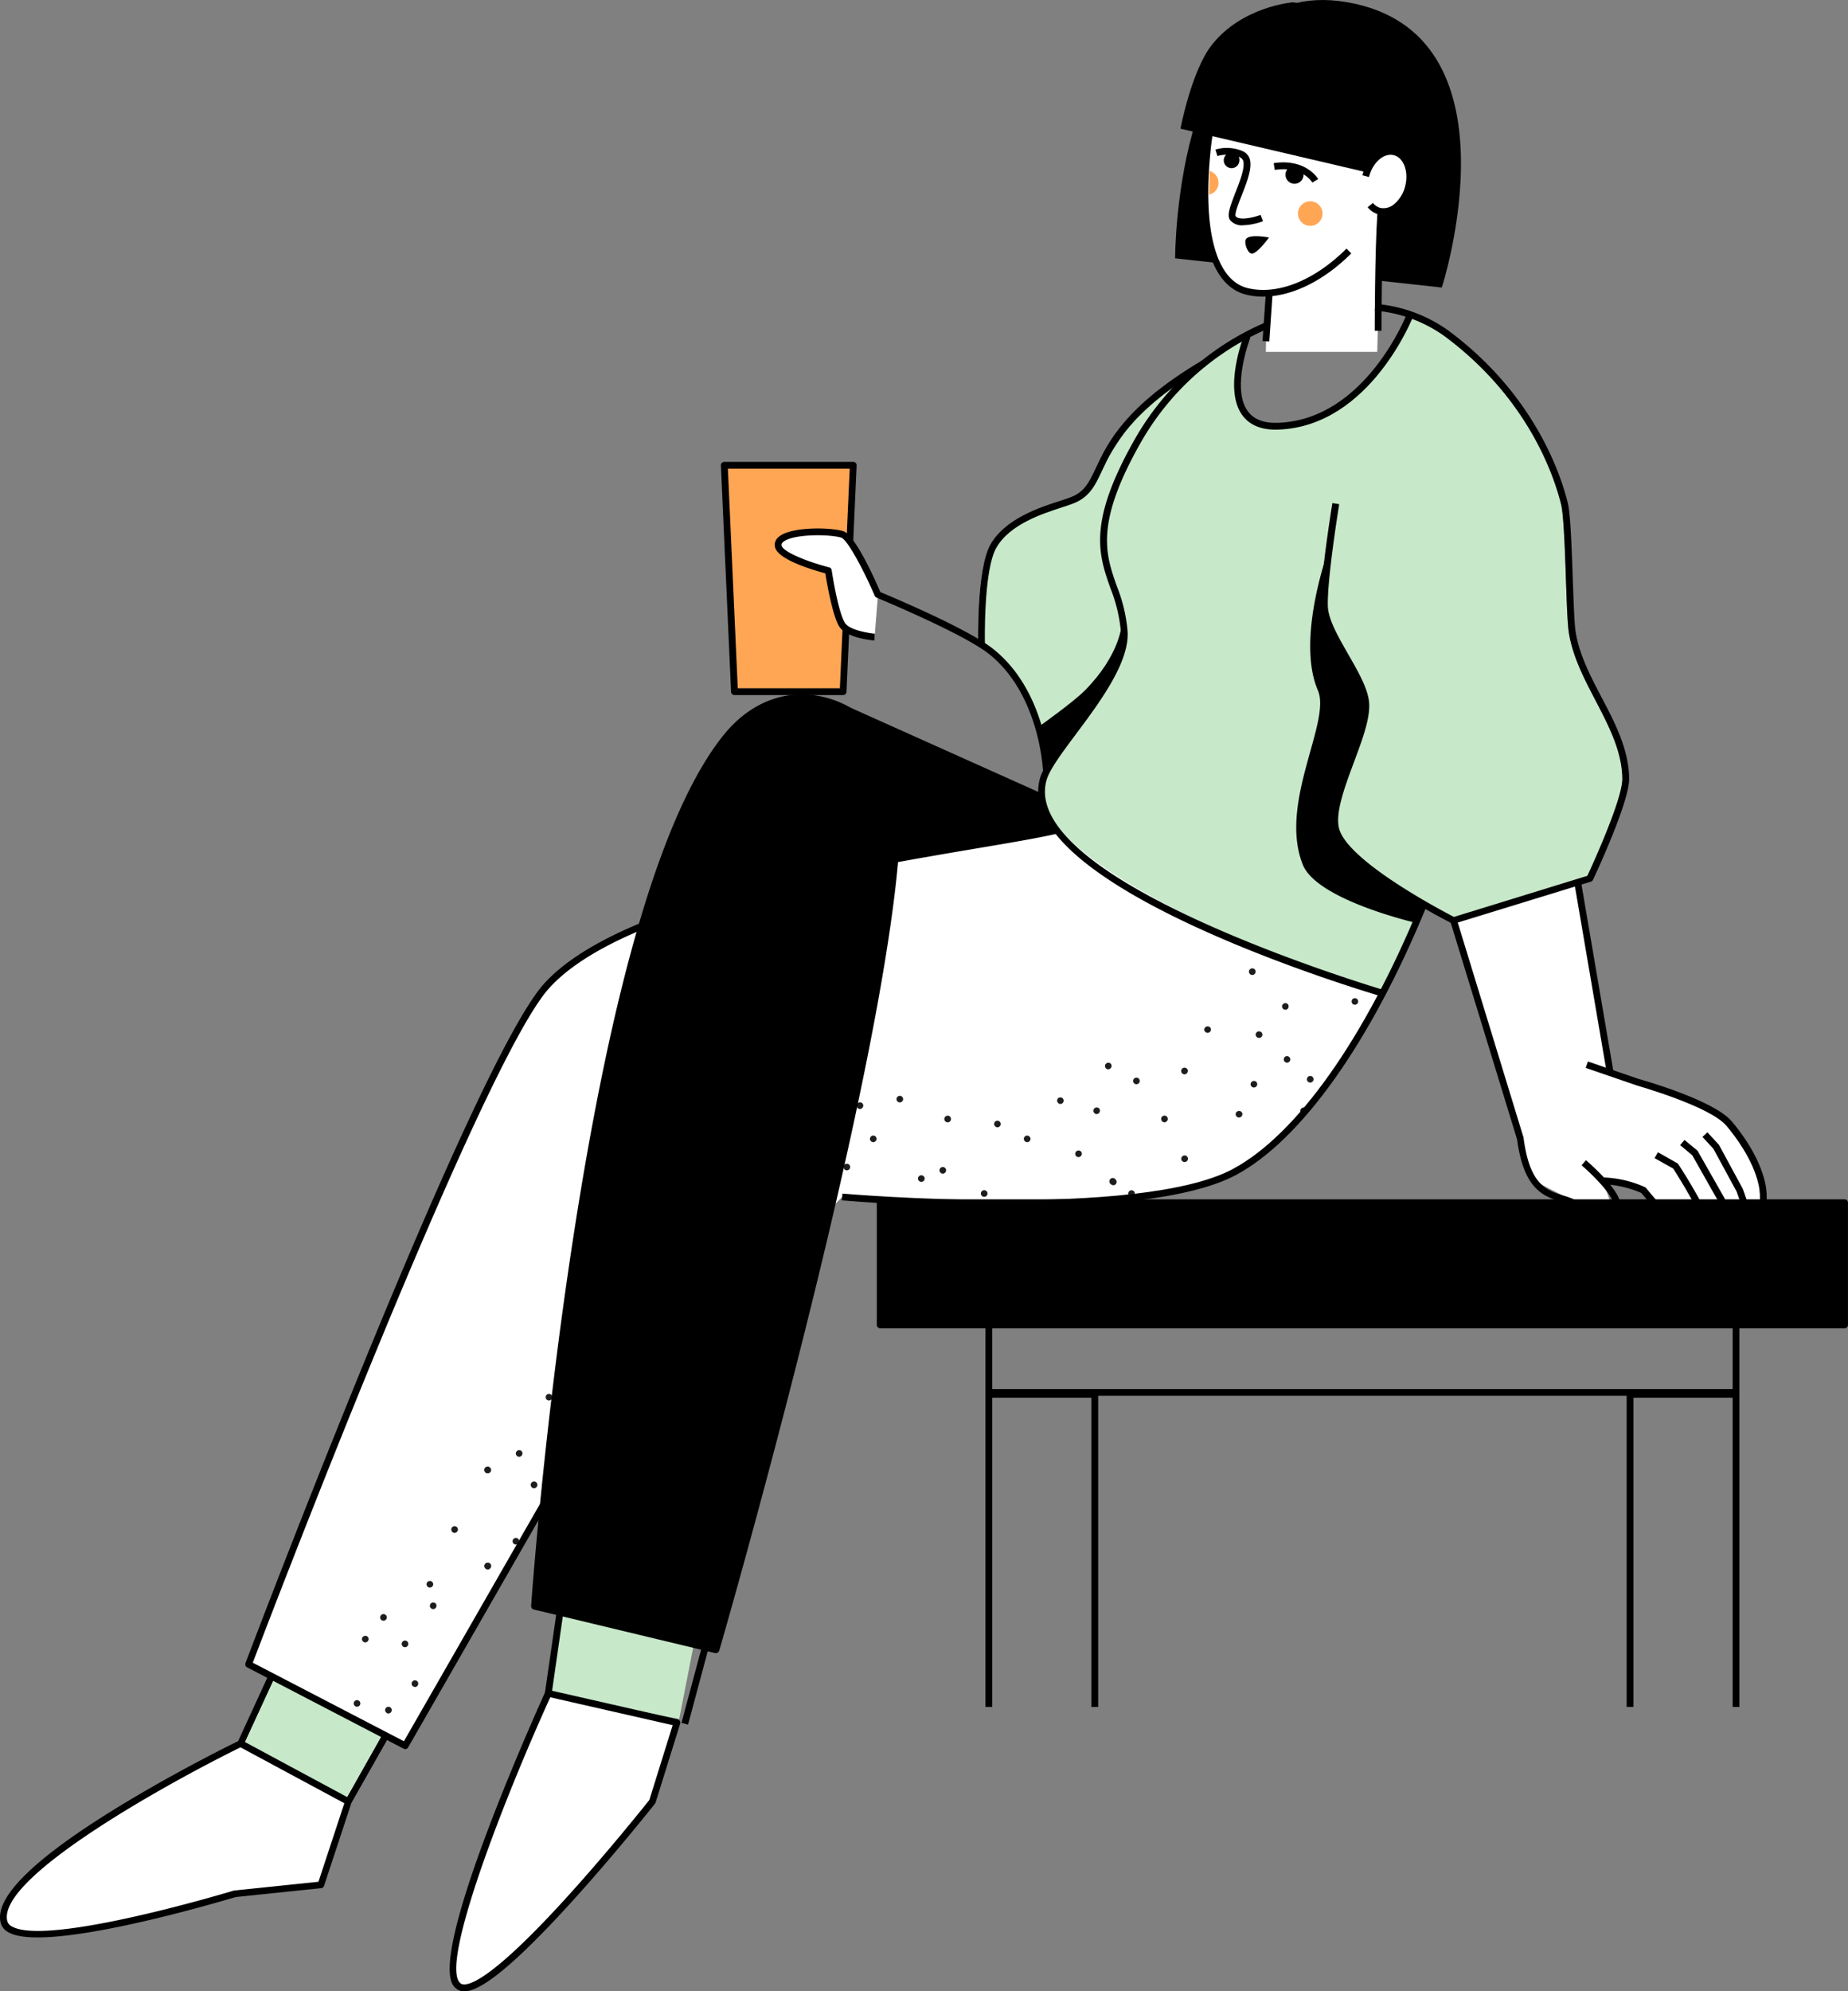 <?xml version="1.0" encoding="UTF-8"?> <svg xmlns="http://www.w3.org/2000/svg" viewBox="0 0 546.01 588.05"><rect x="0" y="0" width="546.01" height="588.05" fill="#808080" stroke="none"/> <defs> <style>.cls-1{fill:#fff;}.cls-2{fill:#c7e8c9;}.cls-3{fill:#1d1d1b;}.cls-4{fill:#ffa655;}</style> </defs> <g id="Слой_2" data-name="Слой 2"> <g id="Images"> <path class="cls-1" d="M80.2,495l-9.13,19.89S-3.18,551,1.18,567.6c3,11.42,68.29-8.39,68.29-8.39l25.34-2.63L102.92,532l11-19.5Z"></path> <path d="M11.13,572.12c-3.73,0-6.73-.44-8.6-1.49a4.45,4.45,0,0,1-2.32-2.78C-1.72,560.5,9.64,549.17,34,534.17c16.57-10.22,33.79-18.79,36.35-20l9-19.55,1.82.83L72,515.28a1,1,0,0,1-.47.48c-20.44,10-72.75,38.64-69.36,51.59a2.6,2.6,0,0,0,1.36,1.54c10.66,6,65.13-10.47,65.68-10.64l.19,0,24.69-2.56,7.91-24a1.42,1.42,0,0,1,.08-.18l11-19.5,1.74,1-11,19.41-8.08,24.48a1,1,0,0,1-.85.68l-25.24,2.62C66.88,561,29.87,572.12,11.13,572.12Z"></path> <polygon class="cls-2" points="102.39 530.87 72.09 515.2 80.73 496.37 112.58 512.82 102.39 530.87"></polygon> <rect class="cls-2" x="163.43" y="478.61" width="40.1" height="25.39" transform="translate(97.53 -26.05) rotate(11.05)"></rect> <path class="cls-1" d="M162,500.06l38,8.65L192.76,532s-48.52,61.31-57.29,54.49C125.94,579.07,162,500.06,162,500.06Z"></path> <path d="M137.18,588.05a3.6,3.6,0,0,1-2.32-.77c-1.62-1.26-6.54-5.09,9.37-47.14,7.74-20.48,16.77-40.3,16.86-40.5a1,1,0,0,1,1.14-.56l38,8.65a1,1,0,0,1,.65.48,1,1,0,0,1,.08.79l-7.26,23.3a1.09,1.09,0,0,1-.17.32c-.13.16-12.31,15.53-25.41,29.86C149,583.43,141,588.05,137.18,588.05Zm25.4-86.84c-13.8,30.34-32.93,79.48-26.49,84.49,1.11.87,6.61,1.66,30.58-24.57,12.37-13.54,23.92-28,25.19-29.6l6.89-22.09Z"></path> <path class="cls-1" d="M429.48,271.82l18.32,59.81s2.1,12.21,4.47,15.47c2.49,3.43,9.73,5.21,14.34,9s6.62,9.53,10.07,8.13c2.73-1.1-3.17-15.5-3.17-15.5l12.08,2.77,15.48,16.18L517,370.74l4-19.2s-4.78-18-14.54-23.13c-6.75-3.55-30.73-11.58-30.73-11.58l-9.62-56.29Z"></path> <path d="M247.65,207.58c-.35.94,10.28,47.77,10.28,47.77l64.93-12.07Z"></path> <path class="cls-1" d="M248.82,353.46s87.72,7.69,115.86-7.36c20.25-10.83,40.62-41.71,55.81-78.7L312.08,245.22c-25.37,5.94-123.63,16-150.63,46-20.89,23.16-88,200.29-88,200.29l46.29,24L161,443.6Z"></path> <path class="cls-3" d="M334.3,353.42a1,1,0,0,1-.71-.28,1.15,1.15,0,0,1-.26-.68,1,1,0,0,1,1.67-.71,1,1,0,0,1,.29.71,1,1,0,0,1-.29.68A1,1,0,0,1,334.3,353.42Z"></path> <path class="cls-3" d="M350,343.15a1,1,0,0,1-.71-.29,1,1,0,0,1-.26-.68.93.93,0,0,1,.29-.7,1,1,0,0,1,1.38,0,1,1,0,0,1,.29.7.94.94,0,0,1-.29.68A1,1,0,0,1,350,343.15Z"></path> <path class="cls-3" d="M335.79,320.18a1,1,0,0,1-.71-.29,1,1,0,0,1-.28-.68,1,1,0,0,1,.28-.7,1,1,0,0,1,1.38,0,1,1,0,0,1,.29.7,1,1,0,0,1-.29.68A1,1,0,0,1,335.79,320.18Z"></path> <path class="cls-3" d="M372,306.49a1,1,0,0,1-.71-.29,1,1,0,0,1-.29-.68.92.92,0,0,1,.32-.7,1,1,0,0,1,1.35,0,1,1,0,0,1,.32.73,1,1,0,0,1-.29.68A1,1,0,0,1,372,306.49Z"></path> <path class="cls-3" d="M344.08,331.42a1,1,0,0,1-1-1,1,1,0,0,1,.29-.7,1,1,0,0,1,1.38,0,1,1,0,0,1,.29.7,1,1,0,0,1-.29.68A1,1,0,0,1,344.08,331.42Z"></path> <path class="cls-3" d="M380.27,313.81a1,1,0,0,1-.7-.29.91.91,0,0,1-.26-.67,1.13,1.13,0,0,1,.26-.71,1,1,0,0,1,1.67.71,1,1,0,0,1-.29.67A.92.92,0,0,1,380.27,313.81Z"></path> <path class="cls-3" d="M356.8,305a.91.91,0,0,1-.7-.31.89.89,0,0,1-.29-.67,1,1,0,0,1,1.67-.68.91.91,0,0,1,.31.68,1,1,0,0,1-.31.7A1,1,0,0,1,356.8,305Z"></path> <path class="cls-3" d="M379.78,298.17a1.05,1.05,0,0,1-.71-.29,1,1,0,0,1-.28-.68.91.91,0,0,1,.31-.7,1,1,0,0,1,1.38,0,1.08,1.08,0,0,1,.26.7,1,1,0,0,1-.26.68A1.07,1.07,0,0,1,379.78,298.17Z"></path> <path class="cls-3" d="M387.1,319.68a1,1,0,0,1-.7-.29,1.07,1.07,0,0,1-.26-.68,1,1,0,0,1,.29-.7,1,1,0,0,1,1.38,0,1,1,0,0,1,.29.7.94.94,0,0,1-.29.68A1,1,0,0,1,387.1,319.68Z"></path> <path class="cls-3" d="M385.15,329a1.07,1.07,0,0,1-.71-.31,1.1,1.1,0,0,1-.26-.68,1,1,0,0,1,.29-.68,1,1,0,0,1,1.38,0,1,1,0,0,1,.29.68,1.07,1.07,0,0,1-.29.7A1,1,0,0,1,385.15,329Z"></path> <path class="cls-3" d="M350,317.26a1,1,0,0,1-1-1,1,1,0,0,1,.29-.7,1,1,0,0,1,1.38,0,.89.89,0,0,1,.29.67,1.09,1.09,0,0,1-.29.71A1,1,0,0,1,350,317.26Z"></path> <path class="cls-3" d="M366.09,330a1,1,0,0,1-.71-.28,1.12,1.12,0,0,1-.29-.71.9.9,0,0,1,.32-.68,1,1,0,0,1,1.38,0,1,1,0,0,1,.29.68,1,1,0,0,1-.31.71A.92.92,0,0,1,366.09,330Z"></path> <path class="cls-3" d="M370.49,321.14a1,1,0,0,1-.7-.29.94.94,0,0,1-.29-.67,1,1,0,0,1,.32-.71,1,1,0,0,1,1.35,0,.91.91,0,0,1,.29.68.94.94,0,0,1-.29.7A1,1,0,0,1,370.49,321.14Z"></path> <path class="cls-3" d="M400.3,296.71a1,1,0,0,1-.68-.29,1,1,0,0,1,0-1.38,1,1,0,0,1,1.38,0,1,1,0,0,1,.29.7,1,1,0,0,1-.29.68A1,1,0,0,1,400.3,296.71Z"></path> <path class="cls-3" d="M390.05,273.24a1,1,0,0,1-.7-.29,1,1,0,0,1-.29-.71.9.9,0,0,1,.29-.67,1,1,0,0,1,1.38,0,1,1,0,0,1,.29.67,1,1,0,0,1-.29.71A1,1,0,0,1,390.05,273.24Z"></path> <path class="cls-3" d="M391,282.05a1.05,1.05,0,0,1-.71-.31,1,1,0,0,1-.26-.68,1,1,0,0,1,1.67-.68.93.93,0,0,1,.29.68,1,1,0,0,1-.29.7A1,1,0,0,1,391,282.05Z"></path> <path class="cls-3" d="M408.62,283a1,1,0,0,1-.68-.29,1,1,0,0,1,0-1.38,1,1,0,0,1,1.67.67,1,1,0,0,1-1,1Z"></path> <path class="cls-3" d="M370,287.92a1.07,1.07,0,0,1-.71-.31,1,1,0,0,1-.28-.68.94.94,0,0,1,.31-.7,1,1,0,0,1,1.38,0,.92.92,0,0,1,.29.68,1,1,0,0,1-.29.7A1.07,1.07,0,0,1,370,287.92Z"></path> <path class="cls-3" d="M192,359.79a.92.92,0,0,1-.7-.32.94.94,0,0,1-.29-.67.87.87,0,0,1,.32-.68,1,1,0,0,1,1.38,0,1.06,1.06,0,0,1,.26.68,1,1,0,0,1-.26.7A1.09,1.09,0,0,1,192,359.79Z"></path> <path class="cls-3" d="M207.67,355.87a.91.91,0,0,1-.7-.31,1,1,0,0,1,0-1.35,1,1,0,0,1,1.38,0,.91.91,0,0,1,.29.68,1,1,0,0,1-.29.7A1,1,0,0,1,207.67,355.87Z"></path> <path class="cls-3" d="M214,359.29a1,1,0,0,1-1-1,.9.9,0,0,1,.32-.71,1,1,0,0,1,1.35,0,.9.9,0,0,1,.29.71,1,1,0,0,1-.29.67A.92.92,0,0,1,214,359.29Z"></path> <path class="cls-3" d="M219.41,348.05a1,1,0,0,1-1-1,1,1,0,0,1,.29-.68,1,1,0,0,1,1.38,0,1.08,1.08,0,0,1,.26.68,1,1,0,0,1-.26.71A1,1,0,0,1,219.41,348.05Z"></path> <path class="cls-3" d="M250.2,345.6a.92.92,0,0,1-.68-.29,1,1,0,0,1,0-1.38,1,1,0,0,1,1.38,0,1,1,0,0,1,.29.68,1,1,0,0,1-1,1Z"></path> <path class="cls-3" d="M272.21,349a1,1,0,0,1-.7-.29,1.05,1.05,0,0,1-.29-.68,1,1,0,0,1,.31-.7,1,1,0,0,1,1.36,0,.91.91,0,0,1,.31.7,1,1,0,0,1-.29.68A1,1,0,0,1,272.21,349Z"></path> <path class="cls-3" d="M235.05,344.14a1,1,0,0,1-.7-.29,1,1,0,0,1-.26-.7,1,1,0,0,1,.28-.7,1,1,0,0,1,1.38,0,1,1,0,0,1,.29.68,1,1,0,0,1-.31.7A.89.89,0,0,1,235.05,344.14Z"></path> <path class="cls-3" d="M207.67,344.14a.91.91,0,0,1-.7-.31.87.87,0,0,1-.26-.68,1,1,0,0,1,.28-.7,1,1,0,0,1,1.38,0,1,1,0,0,1,.29.68,1,1,0,0,1-1,1Z"></path> <path class="cls-3" d="M258,337.28a1,1,0,0,1-.67-.29.86.86,0,0,1-.29-.67,1,1,0,0,1,.29-.71,1,1,0,0,1,1.38,0,1.05,1.05,0,0,1,.29.71.82.82,0,0,1-.32.67A.88.88,0,0,1,258,337.28Z"></path> <path class="cls-3" d="M192,359.79a.92.92,0,0,1-.7-.32,1,1,0,0,1-.29-.67.87.87,0,0,1,.32-.68,1,1,0,0,1,1.38,0,1.06,1.06,0,0,1,.26.68,1,1,0,0,1-.29.7A1,1,0,0,1,192,359.79Z"></path> <path class="cls-3" d="M228.19,356.37a1,1,0,0,1-1-1,1,1,0,0,1,.28-.68,1,1,0,0,1,1.39,0,1.05,1.05,0,0,1,.28.7,1,1,0,0,1-1,1Z"></path> <path class="cls-3" d="M280,331.42a1,1,0,0,1-.7-.29,1,1,0,0,1-.29-.68,1,1,0,0,1,.29-.7,1,1,0,0,1,1.41,0,1,1,0,0,1,.26.7.93.93,0,0,1-.26.68A1.05,1.05,0,0,1,280,331.42Z"></path> <path class="cls-3" d="M327.47,315.77a1,1,0,0,1-.71-.29,1,1,0,0,1-.28-.68.88.88,0,0,1,.31-.7,1,1,0,0,1,1.38,0,.94.94,0,0,1,.26.67.92.92,0,0,1-.29.68A.94.94,0,0,1,327.47,315.77Z"></path> <path class="cls-3" d="M328.93,350a1.07,1.07,0,0,1-.71-.31,1,1,0,1,1,1.41-1.36,1,1,0,0,1,.29.68,1,1,0,0,1-1,1Z"></path> <path class="cls-3" d="M278.57,346.59a1,1,0,0,1-.7-.31.93.93,0,0,1-.29-.68,1.07,1.07,0,0,1,.29-.7,1,1,0,0,1,1.38,0,1,1,0,0,1,.29.68,1,1,0,0,1-.29.7A1.05,1.05,0,0,1,278.57,346.59Z"></path> <path class="cls-3" d="M290.78,353.42a1,1,0,0,1-.68-.28,1,1,0,0,1-.29-.68,1.05,1.05,0,0,1,.29-.71,1,1,0,0,1,1.38,0,1.05,1.05,0,0,1,.29.71,1,1,0,0,1-.29.68A1.05,1.05,0,0,1,290.78,353.42Z"></path> <path class="cls-3" d="M303.5,337.28a1,1,0,0,1-.7-.29.94.94,0,0,1,0-1.38,1,1,0,0,1,1.36,0,1,1,0,0,1,.31.71,1,1,0,0,1-.28.67A1,1,0,0,1,303.5,337.28Z"></path> <path class="cls-3" d="M294.72,332.9a1,1,0,0,1-.71-.31,1,1,0,0,1-.29-.68,1.07,1.07,0,0,1,.29-.7,1,1,0,0,1,1.36,0,1,1,0,0,1,.31.7.94.94,0,0,1-.29.68A.9.9,0,0,1,294.72,332.9Z"></path> <path class="cls-3" d="M318.65,341.69a1,1,0,0,1-.7-.29,1,1,0,0,1-.26-.68.93.93,0,0,1,.29-.7,1,1,0,0,1,1.38,0,1,1,0,0,1,.28.7.86.86,0,0,1-.31.68A.91.91,0,0,1,318.65,341.69Z"></path> <path class="cls-3" d="M324.05,329a1,1,0,0,1-.7-.31.89.89,0,0,1-.29-.68,1,1,0,0,1,.29-.7,1,1,0,0,1,1.38,0,1,1,0,0,1-.68,1.67Z"></path> <path class="cls-3" d="M313.28,326a1,1,0,0,1-.68-1.67,1.06,1.06,0,0,1,1.39,0,1.12,1.12,0,0,1,.28.68,1,1,0,0,1-1,1Z"></path> <path class="cls-3" d="M219.9,335.33a1,1,0,0,1-1-1,.91.91,0,0,1,.31-.7,1,1,0,0,1,1.36,0,.93.93,0,0,1,.28.7,1,1,0,0,1-.28.71A1.08,1.08,0,0,1,219.9,335.33Z"></path> <path class="cls-3" d="M178.33,330a1,1,0,0,1-.7-.28,1.07,1.07,0,0,1-.29-.71.92.92,0,0,1,.31-.68,1.06,1.06,0,0,1,1.39,0,1,1,0,0,1,.29.68,1,1,0,0,1-.32.71A.92.92,0,0,1,178.33,330Z"></path> <path class="cls-3" d="M237.5,322.13a1,1,0,0,1-.68-1.67,1,1,0,0,1,1.36,0,1,1,0,0,1,.29.71.89.89,0,0,1-.29.67A.92.92,0,0,1,237.5,322.13Z"></path> <path class="cls-3" d="M254.11,327.5a1,1,0,0,1-1-1,1,1,0,0,1,.29-.71,1,1,0,0,1,1.38,0,1,1,0,0,1,.28.71,1,1,0,0,1-.28.67A1,1,0,0,1,254.11,327.5Z"></path> <path class="cls-3" d="M265.85,325.55a1,1,0,0,1-.68-.29.93.93,0,0,1-.29-.68,1,1,0,0,1,.29-.7,1,1,0,0,1,1.38,0,1,1,0,0,1,.29.7.85.85,0,0,1-.32.68A.89.89,0,0,1,265.85,325.55Z"></path> <path class="cls-3" d="M223.81,322.63a1,1,0,0,1-.7-.29,1,1,0,0,1-.29-.7.92.92,0,0,1,.29-.68,1,1,0,0,1,1.38,0,1,1,0,0,1,.29.68.94.94,0,0,1-.29.7A1,1,0,0,1,223.81,322.63Z"></path> <path class="cls-3" d="M202.3,370.06a1,1,0,0,1-.7-.31,1,1,0,0,1,0-1.38,1,1,0,0,1,1.38,0,1,1,0,0,1,.28.7,1,1,0,0,1-.28.7A1.08,1.08,0,0,1,202.3,370.06Z"></path> <path class="cls-3" d="M224.78,363.2a1,1,0,0,1-.68-.29,1,1,0,0,1-.29-.7,1,1,0,0,1,.29-.68,1,1,0,0,1,1.38,0,1,1,0,0,1,.29.68,1,1,0,0,1-.29.7A1,1,0,0,1,224.78,363.2Z"></path> <path class="cls-3" d="M203.26,378.85a1,1,0,0,1-.7-.29,1,1,0,0,1-.26-.7.92.92,0,0,1,.29-.68,1,1,0,0,1,1.66.68.87.87,0,0,1-.31.7A.91.91,0,0,1,203.26,378.85Z"></path> <path class="cls-3" d="M185.19,373.94a.92.92,0,0,1-.7-.28.89.89,0,0,1-.29-.68,1,1,0,0,1,.29-.7,1,1,0,0,1,1.38,0,.93.93,0,0,1,.29.68,1,1,0,0,1-.29.7A1.07,1.07,0,0,1,185.19,373.94Z"></path> <path class="cls-3" d="M220.86,379.81a.87.87,0,0,1-.67-.28.89.89,0,0,1-.29-.68,1,1,0,0,1,1.67-.7,1,1,0,0,1,.29.7,1.07,1.07,0,0,1-.29.7A1,1,0,0,1,220.86,379.81Z"></path> <path class="cls-3" d="M177.34,424.33a.9.9,0,0,1-.68-.32.88.88,0,0,1-.28-.67,1,1,0,0,1,.28-.68,1,1,0,0,1,1.39,0,1,1,0,0,1,.28.68,1,1,0,0,1-.28.7A1.05,1.05,0,0,1,177.34,424.33Z"></path> <path class="cls-3" d="M157.81,439.48a1,1,0,0,1-1-1,1,1,0,0,1,.29-.7,1,1,0,0,1,1.38,0,1,1,0,0,1,.29.7,1,1,0,0,1-1,1Z"></path> <path class="cls-3" d="M152.41,456.11a1,1,0,0,1-.67-.28,1,1,0,0,1-.29-.71,1,1,0,0,1,.29-.7,1,1,0,0,1,1.38,0,1,1,0,0,1,.28.7,1,1,0,0,1-.28.71A1,1,0,0,1,152.41,456.11Z"></path> <path class="cls-3" d="M171,420.41a.93.93,0,0,1-.71-.31.88.88,0,0,1-.28-.67.94.94,0,0,1,.28-.68,1,1,0,0,1,1.38,0,.84.84,0,0,1,.29.68,1,1,0,0,1-.29.7A.93.93,0,0,1,171,420.41Z"></path> <path class="cls-3" d="M153.4,430.19a.91.91,0,0,1-.7-.31.93.93,0,0,1-.29-.68,1,1,0,0,1,.32-.7,1,1,0,0,1,1.35,0,1,1,0,0,1,0,1.39A1,1,0,0,1,153.4,430.19Z"></path> <path class="cls-3" d="M162.19,413.56a1,1,0,0,1-.7-.29,1,1,0,0,1-.26-.68,1,1,0,0,1,.28-.7,1,1,0,0,1,1.38,0,1,1,0,0,1,.29.7.92.92,0,0,1-.29.68A1,1,0,0,1,162.19,413.56Z"></path> <path class="cls-3" d="M183.21,414.55a.87.87,0,0,1-.68-.31.92.92,0,0,1-.28-.68,1,1,0,0,1,.28-.68,1,1,0,0,1,1.38,0,.92.92,0,0,1,.29.68,1,1,0,0,1-.29.7A1,1,0,0,1,183.21,414.55Z"></path> <path class="cls-3" d="M191.06,395a.9.9,0,0,1-.71-.31.92.92,0,0,1-.28-.68,1,1,0,0,1,.28-.68,1,1,0,0,1,1.39,0,1,1,0,0,1,.28.68,1,1,0,0,1-1,1Z"></path> <path class="cls-3" d="M184.2,404.77a.91.91,0,0,1-.7-.31.89.89,0,0,1-.29-.68,1.07,1.07,0,0,1,.31-.71,1,1,0,0,1,1.38,0,1,1,0,0,1,.29.68,1,1,0,0,1-1,1Z"></path> <path class="cls-3" d="M167.59,406.23a.92.92,0,0,1-.7-.29,1,1,0,0,1-.29-.68,1,1,0,0,1,.29-.7,1,1,0,0,1,1.38,0,1,1,0,0,1,.29.7,1,1,0,0,1-.29.68A1,1,0,0,1,167.59,406.23Z"></path> <path class="cls-3" d="M207.17,387.66a1,1,0,0,1-.67-.29,1,1,0,0,1-.29-.7,1,1,0,0,1,.29-.7,1,1,0,0,1,1.38,0,1,1,0,0,1,.29.7,1,1,0,0,1-.29.68A1.05,1.05,0,0,1,207.17,387.66Z"></path> <path class="cls-3" d="M196.43,402.81a1,1,0,0,1-1-1,1,1,0,0,1,.31-.7,1,1,0,0,1,1.36,0,.93.93,0,0,1,.29.68,1.05,1.05,0,0,1-.29.71A1,1,0,0,1,196.43,402.81Z"></path> <path class="cls-3" d="M192,359.79a.92.92,0,0,1-.7-.32.94.94,0,0,1-.29-.67.88.88,0,0,1,.32-.68,1,1,0,0,1,1.38,0,1.08,1.08,0,0,1,.26.68,1,1,0,0,1-.26.7A1.09,1.09,0,0,1,192,359.79Z"></path> <path class="cls-3" d="M144.12,435.07a1,1,0,0,1-1-1,.86.86,0,0,1,.31-.7,1,1,0,0,1,1.65.7.94.94,0,0,1-.29.68A1,1,0,0,1,144.12,435.07Z"></path> <path class="cls-3" d="M144.12,463.44a.92.92,0,0,1-.7-.31.89.89,0,0,1-.29-.68.91.91,0,0,1,.31-.7,1,1,0,0,1,1.36,0,.93.93,0,0,1,.29.68,1.05,1.05,0,0,1-.29.71A1,1,0,0,1,144.12,463.44Z"></path> <path class="cls-3" d="M192,359.79a.92.92,0,0,1-.7-.32,1,1,0,0,1-.29-.67.88.88,0,0,1,.32-.68,1,1,0,0,1,1.38,0,1.08,1.08,0,0,1,.26.68,1,1,0,0,1-.29.7A1,1,0,0,1,192,359.79Z"></path> <path class="cls-3" d="M107.93,485a.93.93,0,0,1-.71-.31,1,1,0,0,1-.29-.67.87.87,0,0,1,.32-.68,1,1,0,0,1,1.38,0,.94.94,0,0,1,.29.68,1,1,0,0,1-.32.7A.93.93,0,0,1,107.93,485Z"></path> <path class="cls-3" d="M119.66,486.42a1,1,0,0,1-.7-.29,1,1,0,0,1,0-1.38,1,1,0,0,1,1.4,0,1,1,0,0,1,0,1.38A1,1,0,0,1,119.66,486.42Z"></path> <path class="cls-3" d="M122.61,498.15a1,1,0,0,1-.71-.29.88.88,0,0,1-.28-.67,1,1,0,0,1,.28-.71,1,1,0,0,1,1.39,0,1,1,0,0,1,.28.71,1,1,0,0,1-1,1Z"></path> <path class="cls-3" d="M105.47,504a.91.91,0,0,1-.67-.29.92.92,0,0,1-.29-.68,1,1,0,0,1,.29-.7,1,1,0,0,1,1.38,0,1,1,0,0,1,.29.7,1,1,0,0,1-.29.68A1,1,0,0,1,105.47,504Z"></path> <path class="cls-3" d="M114.79,506a1,1,0,0,1-1-1,1,1,0,0,1,.29-.71,1,1,0,0,1,1.38,0,1,1,0,0,1,.29.71,1,1,0,0,1-.29.68A1,1,0,0,1,114.79,506Z"></path> <path class="cls-3" d="M113.3,478.59a1,1,0,0,1-.71-.29,1.13,1.13,0,0,1-.26-.7,1,1,0,0,1,.29-.68,1,1,0,0,1,1.38,0,1,1,0,0,1,.29.68,1,1,0,0,1-.29.7A.92.92,0,0,1,113.3,478.59Z"></path> <path class="cls-3" d="M128,475.18a1,1,0,0,1-.7-.32.86.86,0,0,1-.29-.67,1,1,0,0,1,.31-.71,1,1,0,0,1,1.36,0,.89.89,0,0,1,.28.68,1,1,0,0,1-.28.7A1,1,0,0,1,128,475.18Z"></path> <path class="cls-3" d="M144.12,435.07a1,1,0,0,1-1-1,.86.86,0,0,1,.31-.7,1,1,0,0,1,1.65.7.94.94,0,0,1-.29.68A1,1,0,0,1,144.12,435.07Z"></path> <path class="cls-3" d="M144.12,463.44a.92.92,0,0,1-.7-.31.89.89,0,0,1-.29-.68.91.91,0,0,1,.31-.7,1,1,0,0,1,1.36,0,.93.93,0,0,1,.29.68,1.05,1.05,0,0,1-.29.71A1,1,0,0,1,144.12,463.44Z"></path> <path class="cls-3" d="M127,468.81a1,1,0,0,1-.68-.28,1,1,0,0,1-.29-.68,1,1,0,0,1,.29-.71,1,1,0,0,1,1.38,0,1,1,0,0,1,.29.71,1,1,0,0,1-.29.68A1,1,0,0,1,127,468.81Z"></path> <path class="cls-3" d="M134.34,452.67a1,1,0,0,1-1-1,1,1,0,0,1,.29-.71,1,1,0,0,1,1.38,0,1.05,1.05,0,0,1,.29.71.94.94,0,0,1-.29.67A.92.92,0,0,1,134.34,452.67Z"></path> <path d="M347.2,76.29,426,84.91S450.41,9.52,397.84.62C347.1-8,347.2,76.29,347.2,76.29Z"></path> <polygon class="cls-1" points="406.92 103.9 374 103.9 374.96 63.06 407.96 63.06 406.92 103.9"></polygon> <path class="cls-2" d="M463.51,186.54c-.85-5.62-.91-32.34-2.29-37.85-3.42-13.69-14.42-39.36-39-53.43a37.51,37.51,0,0,0-5.42-2.56c-6.16,13.87-17.3,29.05-32.64,32.24-7.1,1.48-15.58,1.44-17.94-6.49-1.55-5.2.78-13.67,2.38-19.08a107.06,107.06,0,0,0-16.08,10.09c-24.15,13.67-25.18,33.45-36.43,38.15-4.69,2-18.5,4.67-23.62,13.76-4,7.1-3.47,28.85-3.47,28.85s10.77,8.81,13.23,13.4c2.58,4.81,6.95,24.2,6.95,24.2s-1.85,8.25-.7,10.67c12.37,26,99.48,55.76,99.48,55.76l12.53-26.85c5.9,3.49,8,4.42,8,4.42l41.28-12.36s9.71-22.76,9.6-29.61C479.12,214.56,465.8,201.67,463.51,186.54Z"></path> <path d="M297.16,356.47c-24.9,0-46.64-1.86-48.43-2l.18-2c.87.08,87.74,7.49,115.3-7.24,18.93-10.12,39.1-38.63,55.36-78.2l1.85.76c-16.43,40-36.94,68.86-56.26,79.2C351,354.55,322.45,356.47,297.16,356.47Z"></path> <path d="M119.73,516.51a1,1,0,0,1-.46-.11L73,492.36a1,1,0,0,1-.47-1.24c2.74-7.24,67.42-177.58,88.2-200.61,21.73-24.08,88.15-35.29,127.83-42,10.15-1.72,18.17-3.07,23.31-4.27l.46,1.94c-5.2,1.22-13.25,2.58-23.43,4.3-39.43,6.66-105.42,17.8-126.68,41.36C142.4,313.8,79.72,477.78,74.69,491l44.65,23.19,40.78-71.08,1.74,1L120.59,516A1,1,0,0,1,119.73,516.51Z"></path> <path d="M518.92,366.6l-1.78-.91c0-.09,4.18-8.24,2.43-15.95-1.62-7.17-6.62-13.9-9.46-17.27-4.92-5.86-26.5-11.89-26.71-12l-14.89-5.12.65-1.89,14.83,5.1c.85.24,22.33,6.24,27.66,12.57,3,3.51,8.16,10.54,9.87,18.12C523.43,357.73,519.1,366.25,518.92,366.6Z"></path> <rect x="469.92" y="260.14" width="2" height="57.1" transform="translate(-41.89 83.43) rotate(-9.7)"></rect> <path d="M157.93,474.32s14.19-203.76,56.56-256.57c18.19-22.67,47.62-9.06,50.2,12.82,6.17,52.4-53.15,256.59-53.15,256.59Z"></path> <path d="M211.54,488.16l-.23,0L157.7,475.29a1,1,0,0,1-.77-1c0-.51,3.65-51.64,12.4-108.56,11.77-76.54,26.7-126.52,44.38-148.57,8.22-10.25,19.49-14.24,30.92-11a29.32,29.32,0,0,1,21.05,24.29c6.12,52-52.58,255-53.18,257A1,1,0,0,1,211.54,488.16ZM159,473.54,210.85,486c4.3-14.94,58.71-205.46,52.84-255.28a27.3,27.3,0,0,0-19.61-22.61c-10.61-3.05-21.11.7-28.81,10.29C175,268.63,160.06,459.18,159,473.54Z"></path> <rect x="278.07" y="191.58" width="2" height="61.93" transform="translate(-38.19 386.12) rotate(-65.85)"></rect> <path d="M408.19,294.24c-4.48-1.32-109.76-32.59-100.92-64.37,1-3.5,4.73-8.53,9.08-14.35,6.83-9.15,15.33-20.54,14.82-29a45.15,45.15,0,0,0-3.06-12.76c-3.52-10-6.85-19.42,7.25-44.19a81.11,81.11,0,0,1,38.57-34.38l.78,1.84A79.07,79.07,0,0,0,337.1,130.6c-13.65,24-10.47,33-7.11,42.53a46.45,46.45,0,0,1,3.17,13.3c.57,9.16-8.18,20.87-15.21,30.29-4.05,5.42-7.88,10.55-8.75,13.69-8.32,29.89,98.48,61.59,99.56,61.91Z"></path> <path d="M429.48,272.82a1,1,0,0,1-.45-.11c-1.33-.67-32.58-16.55-35.35-27.66-1.3-5.21,1.63-13.06,4.46-20.65,2.31-6.2,4.69-12.61,4.37-16.74-.29-3.79-3.15-8.73-5.92-13.51-3-5.21-6.12-10.59-6.29-15-.3-8.17,3.22-29.68,3.37-30.59l2,.32c0,.23-3.63,22.23-3.34,30.2.15,3.94,3.14,9.1,6,14.1s5.86,10.11,6.19,14.35c.35,4.58-2,10.9-4.5,17.59-2.72,7.31-5.54,14.87-4.39,19.48,2.41,9.64,30.45,24.36,33.95,26.17L469,258.63c1.42-3.06,10.43-22.71,10.33-28.76-.12-8-3.91-15.29-7.92-23-3.36-6.43-6.83-13.08-7.9-20.2-.38-2.45-.59-8.51-.84-15.53-.31-9-.67-19.17-1.44-22.23C459,140,451.19,117.29,426.64,99.16a41.23,41.23,0,0,0-20.48-7.44l.19-2a43.14,43.14,0,0,1,21.48,7.82c25.07,18.52,33.09,41.76,35.37,50.9.82,3.26,1.16,13.12,1.5,22.64.24,6.67.46,13,.81,15.3,1,6.79,4.42,13.29,7.7,19.57,4,7.56,8,15.38,8.15,23.88.11,7-10.27,29.1-10.71,30a1,1,0,0,1-.61.53l-40.27,12.36A.93.93,0,0,1,429.48,272.82Z"></path> <path d="M420.81,266.9c-9.72-5.63-24.31-15.1-26.08-22.22-2.29-9.15,9.58-27.83,8.85-37.23-.64-8.2-11.9-20.28-12.2-28.5a92,92,0,0,1,1.37-17.26s-10,26.78-3.36,42.21c4,9.22-11.72,33.27-4.46,51.45,4.18,10.46,33.54,17.2,33.54,17.2C419.26,270.67,420.07,268.8,420.81,266.9Z"></path> <path class="cls-1" d="M412.5,52C406.83,82,382,88.68,368.5,85.48,358.07,83,354.45,65.27,356.92,41.75c2.95-28,17.7-40.82,33.65-38.32S416.88,28.73,412.5,52Z"></path> <path d="M373.2,87.59a21.17,21.17,0,0,1-4.93-.56c-10.58-2.51-15.15-18.24-12.54-43.15,1.72-16.29,7.58-29.05,16.52-35.93A23.77,23.77,0,0,1,390.73,3C402,4.77,411,16.24,413.72,32.22l-2,.33C409.18,17.43,400.81,6.61,390.42,5a21.78,21.78,0,0,0-16.95,4.55c-8.5,6.53-14.09,18.8-15.75,34.55-2.5,23.8,1.51,38.74,11,41,8.8,2.09,19.68-2.28,29.12-11.69l1.41,1.42C391,83.05,381.59,87.59,373.2,87.59Z"></path> <path d="M348.78,38,404,50.93l3.68-4.7,7.22-.45L406.68,70.3s19.35-35.9,2.53-61C405.22,3.4,382,.68,382,.68S367,1.84,358,13.32C352,21,348.78,38,348.78,38Z"></path> <rect x="367.5" y="92.8" width="13.97" height="2" transform="translate(255.13 460.94) rotate(-86.05)"></rect> <path d="M408.18,97.68h-2c0-.23,0-23.06.78-34.68l2,.13C408.19,74.69,408.18,97.45,408.18,97.68Z"></path> <polygon class="cls-4" points="249.1 204.25 217.02 204.25 214.02 137.39 252.1 137.39 249.1 204.25"></polygon> <path d="M249.1,205.25H217a1,1,0,0,1-1-.95l-3-66.87a1,1,0,0,1,.28-.73,1,1,0,0,1,.72-.31H252.1a1,1,0,0,1,.72.31,1,1,0,0,1,.28.73l-3,66.87A1,1,0,0,1,249.1,205.25Zm-31.12-2h30.17l2.91-64.86h-36Z"></path> <path d="M289,190.24c0-.9-.49-22.1,3.6-29.37,4.31-7.65,14.47-11,20.54-12.94,1.45-.47,2.69-.88,3.57-1.24,3.82-1.6,5.13-4.38,7.12-8.6,3.4-7.23,8.54-18.15,31.38-31.67l1,1.72c-22.3,13.21-27.29,23.8-30.58,30.8-2,4.3-3.63,7.7-8.16,9.59-.95.4-2.23.82-3.72,1.3-5.79,1.89-15.49,5-19.42,12C290.52,168.65,291,190,291,190.19Z"></path> <path d="M376.92,126.88c-4.54,0-7.89-1.47-9.95-4.38-5.49-7.76.35-22.89.6-23.53l1.86.73c-.06.14-5.7,14.77-.83,21.64,1.77,2.49,4.8,3.68,9,3.52,26-.93,38.1-32.2,38.22-32.52l1.87.71c-.12.33-12.72,32.83-40,33.81Z"></path> <path d="M505.18,370.67c-4.67,0-15.45-12.54-20.22-18.38a31.6,31.6,0,0,0-11.49-2.59l.08-2a32.5,32.5,0,0,1,12.5,2.88,1.14,1.14,0,0,1,.32.26c8.47,10.41,17.1,18.57,18.83,17.83,0,0,.12-.06.19-.28.95-3.11-6.22-15.87-11.05-23.33L488.85,342l1-1.74,5.7,3.23a1,1,0,0,1,.34.32c2.18,3.34,12.93,20.26,11.42,25.22a2.3,2.3,0,0,1-1.32,1.52A1.91,1.91,0,0,1,505.18,370.67Z"></path> <path d="M510.73,371.74c-2.58,0-5.05-2.69-5.36-3l1.49-1.33c.66.74,2.8,2.68,4.22,2.32.51-1.43-1.29-8.74-3.37-14.94L500,341.16l-3.58-3,1.27-1.54,3.73,3.08a1.23,1.23,0,0,1,.23.28l7.87,13.84a.89.89,0,0,1,.08.17c5.48,16.31,3.14,17.2,2.36,17.5A3.44,3.44,0,0,1,510.73,371.74Z"></path> <path d="M515.9,372c-2.06,0-3.8-1.92-4.62-3.3l1.72-1s1.85,3,3.57,2.15c1.38-.69-.28-9.25-3.48-18l-6.85-12.61L503,335.73l1.47-1.36,3.32,3.61a1,1,0,0,1,.15.2L514.89,351l.06.13c2,5.54,6.35,18.63,2.51,20.54A3.44,3.44,0,0,1,515.9,372Z"></path> <path d="M475.85,365.38c-2.37,0-4.57-2.67-6.54-5.06a18.84,18.84,0,0,0-3.24-3.4,19.82,19.82,0,0,0-4.77-2c-5.18-1.66-11.05-3.53-13.06-18.43l-19.72-64.37,1.91-.59L450.17,336a.75.75,0,0,1,0,.16c1.84,13.72,6.63,15.25,11.7,16.88a20.81,20.81,0,0,1,5.25,2.24,19.21,19.21,0,0,1,3.7,3.8c1.86,2.26,4,4.83,5.45,4.24,1.84-.74,1.95-3.55.32-8.36-1.13-3.35-7.1-9-9.3-10.84l1.29-1.52c.34.29,8.37,7.16,9.91,11.72.76,2.23,3.06,9-1.47,10.85A3.11,3.11,0,0,1,475.85,365.38Z"></path> <rect x="151.64" y="487.09" width="24.19" height="2" transform="translate(-342.71 580.6) rotate(-81.81)"></rect> <rect x="190.93" y="495.85" width="24.54" height="2" transform="matrix(0.26, -0.97, 0.97, 0.26, -329.26, 565.04)"></rect> <rect x="85.99" y="505.35" width="2" height="36.17" transform="translate(-415.18 352.04) rotate(-61.72)"></rect> <path class="cls-1" d="M258.41,188.14s-7.64-.6-9.59-3.63c-2.24-3.47-4.08-16-4.08-16S230.83,165,230,161.37c-1.13-4.73,14.18-4.93,18.85-3.57,3.32,1,10.56,17.77,10.56,17.77Z"></path> <path d="M308.18,227.85c0-.23-.94-22.93-16.1-34.82-7.71-6.05-32.83-16.44-33.08-16.54a1,1,0,0,1-.54-.53c-3.39-7.87-8.15-16.69-9.92-17.2-3.81-1.11-14.68-1.07-17.24,1.37a1,1,0,0,0-.36,1c.45,1.86,7.64,4.77,14.05,6.41a1,1,0,0,1,.74.82c.5,3.43,2.19,12.91,3.93,15.6,1.38,2.14,7,3,8.83,3.18l-.16,2c-.83-.07-8.19-.74-10.35-4.09-2-3.18-3.71-13.07-4.13-15.74-3.41-.91-14-4-14.85-7.71a2.93,2.93,0,0,1,.92-2.92c3.38-3.22,15.35-3,19.18-1.84,3.39,1,9.11,13.53,11,18,3.3,1.37,25.68,10.78,33.17,16.66,15.91,12.47,16.84,35.35,16.87,36.32Z"></path> <path class="cls-1" d="M416.13,55.2c-1.23,4.84-5.06,8-8.55,7.16s-5.31-5.55-4.07-10.39,5.07-8,8.55-7.15S417.37,50.36,416.13,55.2Z"></path> <path d="M408.78,63.51a5.5,5.5,0,0,1-1.45-.19,6.17,6.17,0,0,1-3.24-2.13l1.56-1.26a4.1,4.1,0,0,0,2.18,1.46,4.81,4.81,0,0,0,4.23-1.23A10.08,10.08,0,0,0,415.17,55c1.1-4.3-.41-8.41-3.35-9.17s-6.24,2.14-7.34,6.44l-1.94-.5c1.37-5.37,5.76-8.9,9.77-7.87s6.17,6.23,4.79,11.6a12,12,0,0,1-3.76,6.24A7.09,7.09,0,0,1,408.78,63.51Z"></path> <path d="M367.27,66.52a4.4,4.4,0,0,1-3.87-1.59c-.93-1.41,0-3.83,1.59-8,1.31-3.32,2.94-7.45,2.31-9.5a2,2,0,0,0-1-1,10,10,0,0,0-6.6-.35l-.59-1.91a11.85,11.85,0,0,1,8.12.5,3.83,3.83,0,0,1,2,2.2c.83,2.72-.79,6.84-2.36,10.83-.86,2.18-2.16,5.47-1.78,6.14.87,1.31,4.9.55,7.36-.38l.71,1.87A18.88,18.88,0,0,1,367.27,66.52Z"></path> <path d="M387.75,53.91c-.12-.2-3.1-5-11.12-3.74l-.3-2c9.41-1.43,13,4.45,13.14,4.7Z"></path> <path d="M385.13,51.71A2.66,2.66,0,1,1,383,49,2.47,2.47,0,0,1,385.13,51.71Z"></path> <path d="M366.18,47.58a2.31,2.31,0,1,1-1.8-2.49A2.18,2.18,0,0,1,366.18,47.58Z"></path> <path d="M368.11,70.66c1-1.69,6.84-.52,6.84-.52s-3.7,5.1-5.24,4.74C368.55,74.61,367.52,71.7,368.11,70.66Z"></path> <path class="cls-4" d="M390.76,63.08a3.63,3.63,0,1,1-3.63-3.64A3.64,3.64,0,0,1,390.76,63.08Z"></path> <path class="cls-4" d="M357.36,50.49c0,2.32-.11,4.64-.12,7a3.61,3.61,0,0,0,.12-7Z"></path> <path d="M306.83,214.66l2.26,11.83s26.28-28.29,22.26-41.74c0,0-.52,8.72-10.81,19.14C317.08,207.38,306.83,214.66,306.83,214.66Z"></path> <rect x="260.07" y="355.16" width="284.94" height="36.09"></rect> <path d="M545,392.24H260.07a1,1,0,0,1-1-1V355.16a1,1,0,0,1,1-1H545a1,1,0,0,1,1,1v36.08A1,1,0,0,1,545,392.24Zm-283.94-2H544V356.16H261.07Z"></path> <path d="M512.93,412.19H292.15a1,1,0,0,1-1-1V391.24a1,1,0,0,1,1-1H512.93a1,1,0,0,1,1,1v19.95A1,1,0,0,1,512.93,412.19Zm-219.78-2H511.93V392.24H293.15Z"></path> <path d="M324.47,504.06h-2V412.74H293.15v91.32h-2V411.74a1,1,0,0,1,1-1h31.32a1,1,0,0,1,1,1Z"></path> <path d="M513.93,504.06h-2V412.74H482.61v91.32h-2V411.74a1,1,0,0,1,1-1h31.32a1,1,0,0,1,1,1Z"></path> </g> </g> </svg> 